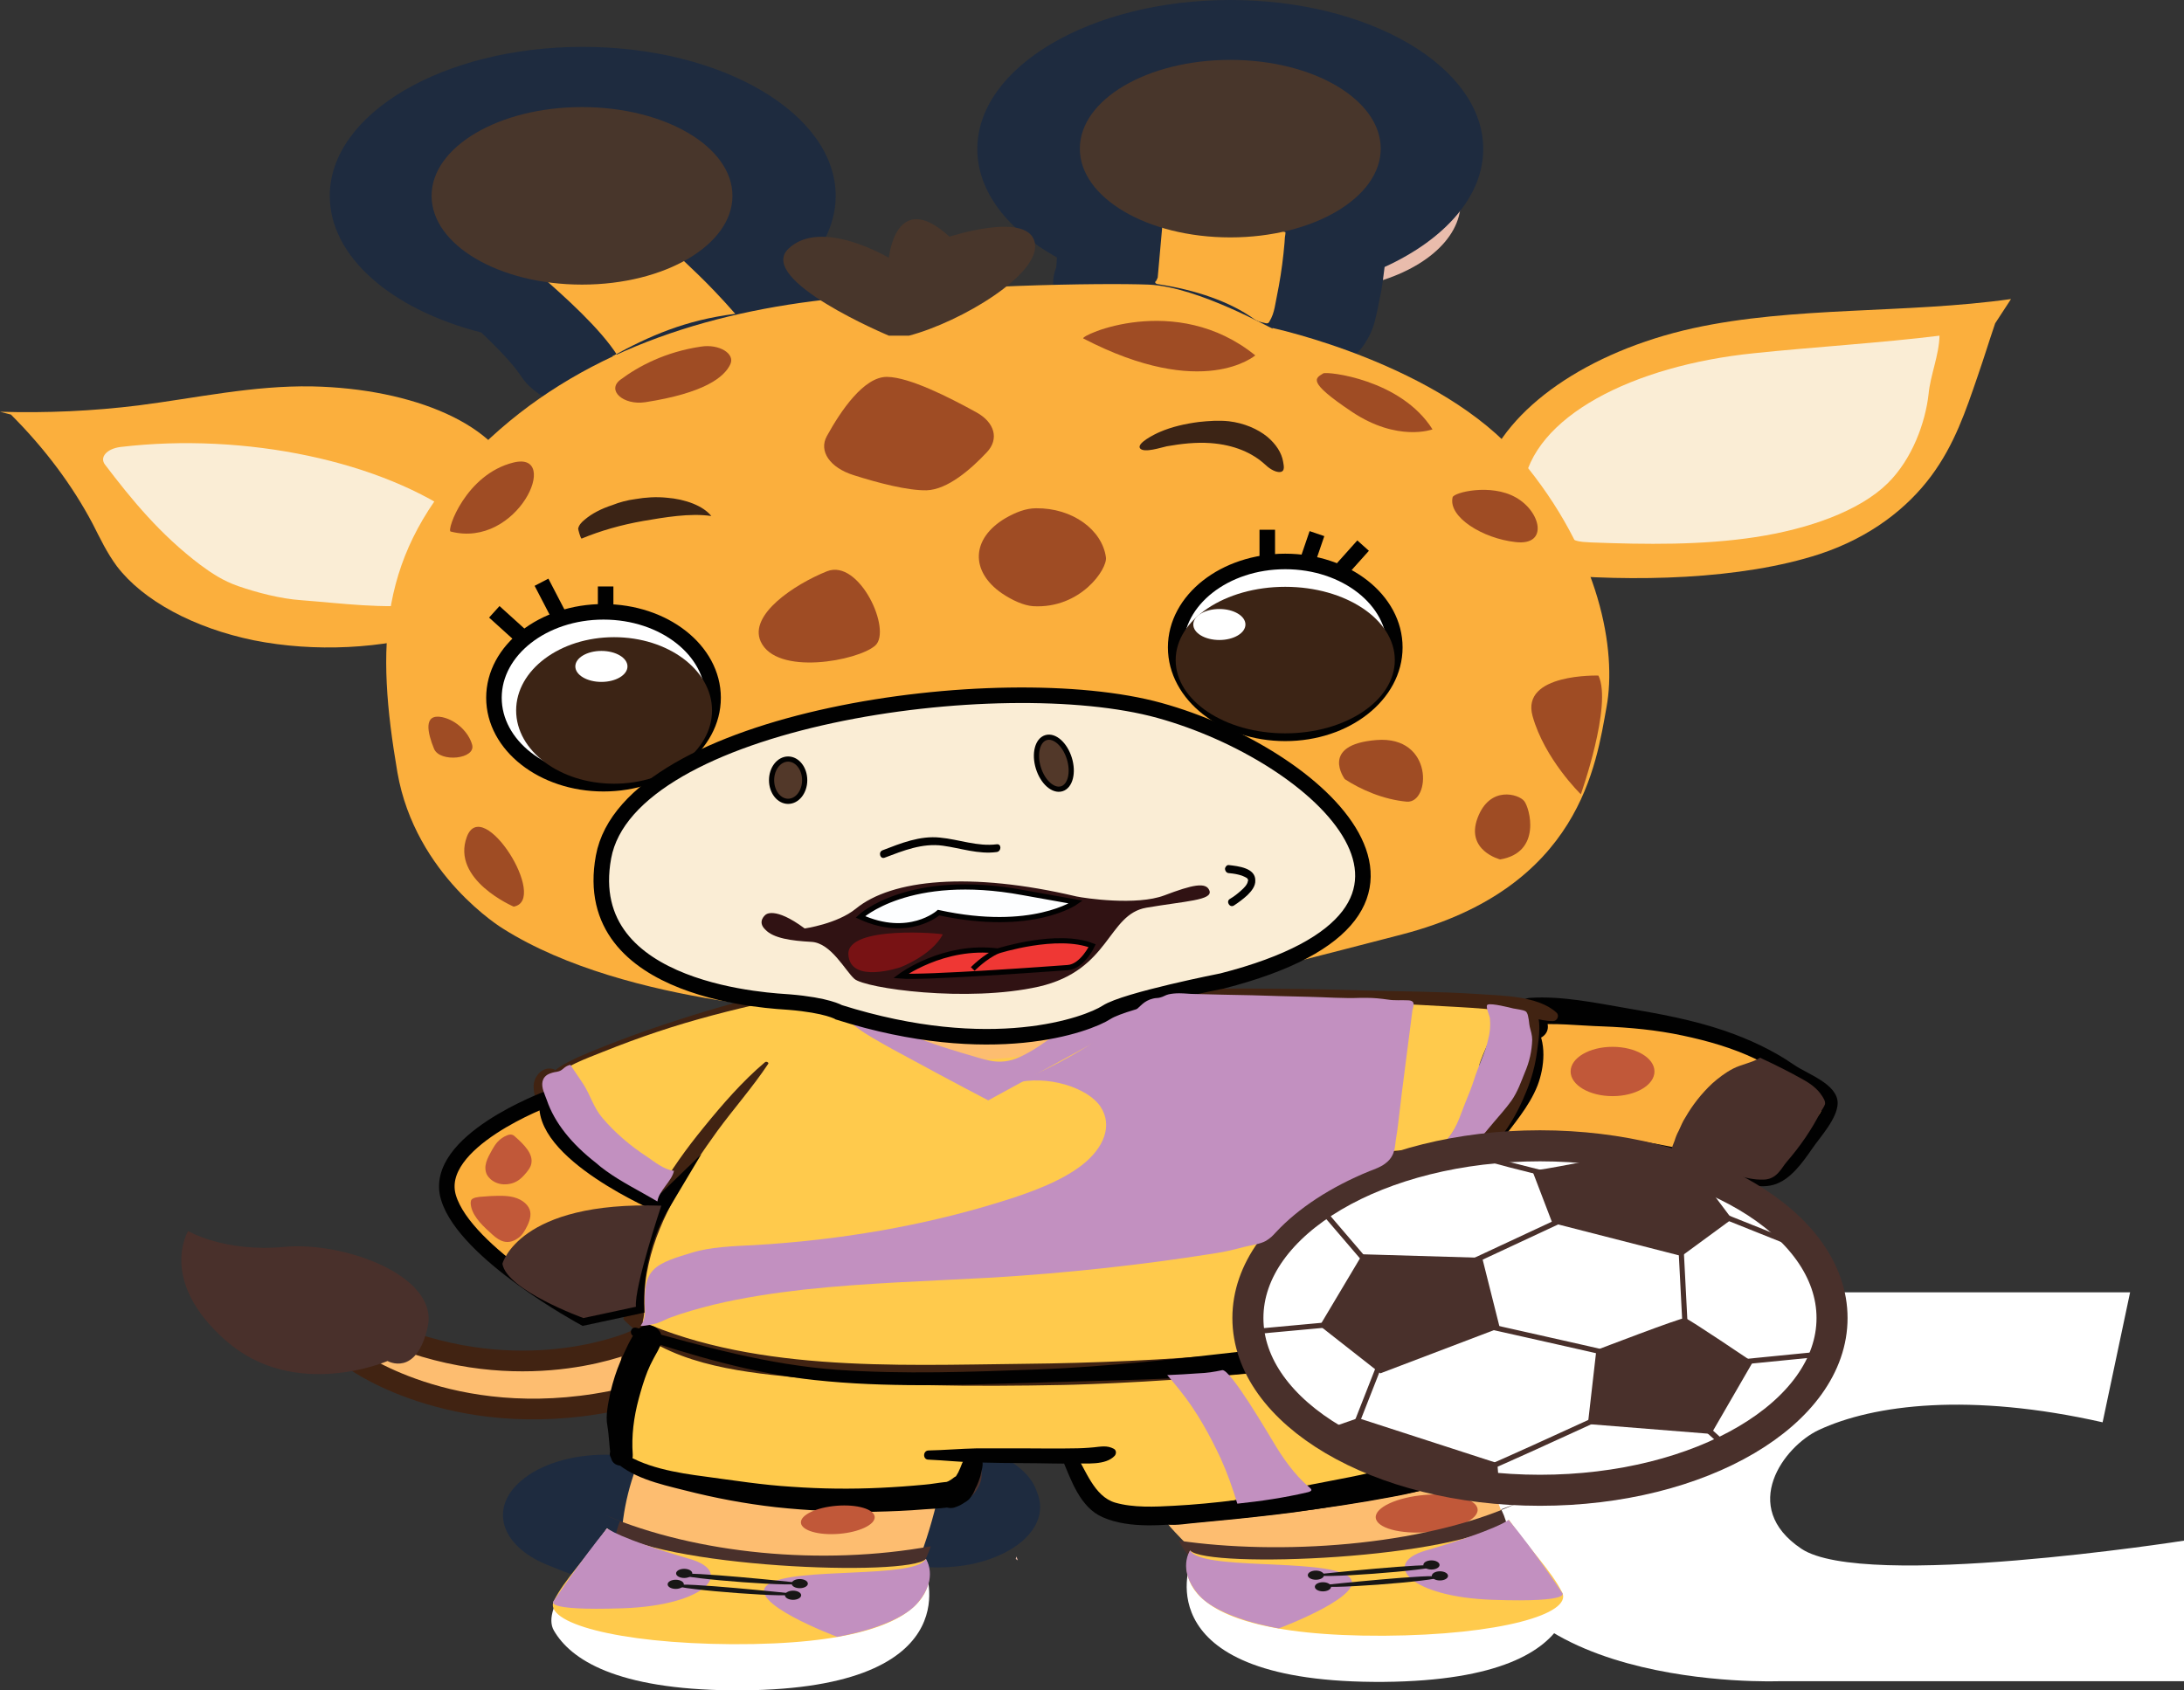 <svg xmlns="http://www.w3.org/2000/svg" xmlns:xlink="http://www.w3.org/1999/xlink" version="1.1" id="Layer_1" x="0px" y="0px" style="enable-background:new 0 0 841.89 595.28;" xml:space="preserve" viewBox="377.89 273.65 61.99 47.99">
<rect x="377.89" y="273.65" width="61.99" height="47.99" fill="#333333" stroke="none"/>
<style type="text/css">
	.st0{fill:#E9BCAC;}
	.st1{fill:#1E2B3F;}
	.st2{fill:#FFFFFF;}
	.st3{fill:#FDBD70;}
	.st4{fill:#FFCA4C;}
	.st5{fill:#FBAF3D;}
	.st6{fill:#010101;}
	.st7{fill:#412312;}
	.st8{fill:#FBAF3D;stroke:#010101;stroke-width:0.441;stroke-miterlimit:10;}
	.st9{fill:#49302B;}
	.st10{fill:#FDBD70;stroke:#412312;stroke-width:0.588;stroke-miterlimit:10;}
	.st11{fill:#C290C0;}
	.st12{fill:#C15839;}
	.st13{fill:#FFFFFF;stroke:#49302B;stroke-width:0.881;stroke-miterlimit:10;}
	.st14{fill:none;stroke:#49302B;stroke-width:0.147;stroke-miterlimit:10;}
	.st15{fill:#FAEDD5;}
	.st16{fill:#48362B;}
	.st17{fill:#FFFFFF;stroke:#010101;stroke-width:0.441;stroke-miterlimit:10;}
	.st18{fill:#3C2415;}
	.st19{fill:#FAEDD5;stroke:#010101;stroke-width:0.441;stroke-miterlimit:10;}
	.st20{fill:#523829;stroke:#010101;stroke-width:0.147;stroke-miterlimit:10;}
	.st21{fill:#301213;}
	.st22{fill:#FDFEFF;stroke:#010101;stroke-width:0.147;stroke-miterlimit:10;}
	.st23{fill:#EF3734;stroke:#010101;stroke-width:0.147;stroke-miterlimit:10;}
	.st24{fill:#781214;}
	.st25{fill:#9F4C24;}
	.st26{fill:none;stroke:#010101;stroke-width:0.441;stroke-miterlimit:10;}
	.st27{fill:#181716;}
</style>
<g>
	<path class="st0" d="M406.74,317.84c-0.01,0.02-0.01,0.05-0.02,0.07c0.02,0.01,0.04,0.03,0.06,0.04L406.74,317.84z"/>
	<path class="st0" d="M397.76,320.07c-0.55,0-1.09-0.09-1.56-0.27c-0.2-0.08-0.38-0.15-0.55-0.22c-1.28-0.54-1.6-1.59-0.71-2.36   c0.56-0.49,1.47-0.75,2.4-0.75c0.54,0,1.09,0.09,1.57,0.27l0.43,0.16c1.02,0.39,1.52,1.11,1.26,1.8c0,0,0,0.01,0,0.01   c-0.21,0.55-0.85,1-1.73,1.21C398.51,320.03,398.14,320.07,397.76,320.07z"/>
	<path class="st0" d="M397.34,318.19c0.14,0.06,0.28,0.12,0.43,0.17c0,0,0,0,0-0.01L397.34,318.19z"/>
	<path class="st0" d="M399.57,282.59c0.85-0.46,1.39-1.12,1.39-1.86c0-1.39-1.91-2.52-4.27-2.52c-2.36,0-4.27,1.13-4.27,2.52   c0,1.19,1.4,2.19,3.28,2.45c0.71,0.62,1.52,1.38,1.96,2.05c1.01-0.55,2.01-0.97,3.38-1.14   C400.41,283.37,399.93,282.92,399.57,282.59z"/>
	<path class="st0" d="M413.15,281.64l-0.12,1.41l-0.04,0.09c-0.06,0.04-0.03,0.09,0.06,0.1c1.05,0.16,2.03,0.49,2.72,0.99   c0.07,0.05,0.16,0.08,0.25,0.1c0.06,0.01,0.11,0.04,0.15,0c0.01-0.01,0.02-0.02,0.02-0.03c0.09-0.13,0.12-0.26,0.15-0.4   c0.02-0.1,0.04-0.2,0.06-0.31c0.04-0.2,0.08-0.41,0.11-0.61c0.03-0.2,0.06-0.41,0.08-0.61c0.01-0.1,0.02-0.2,0.03-0.31   c0-0.05,0.01-0.1,0.01-0.15c0-0.02,0.03-0.14,0.01-0.15c-0.01,0-0.02-0.01-0.04-0.01c1.61-0.36,2.75-1.28,2.75-2.36   c0-1.39-1.91-2.52-4.27-2.52c-2.36,0-4.27,1.13-4.27,2.52C410.81,280.37,411.76,281.22,413.15,281.64z"/>
	<path class="st1" d="M404.5,318.15c-0.88,0-1.73-0.24-2.29-0.66c-0.53-0.37-0.77-0.86-0.64-1.35c0-0.02,0.02-0.07,0.02-0.07   c0.2-0.82,1.37-1.44,2.78-1.46c0.03,0,0.06,0,0.1,0c1.37,0,2.55,0.56,2.84,1.36l0.04,0.11c0.3,0.84-0.49,1.67-1.85,1.97   C405.17,318.12,404.83,318.15,404.5,318.15z"/>
	<path class="st1" d="M404.46,316.32c-0.01,0.02-0.01,0.05-0.02,0.07c0.02,0.01,0.04,0.03,0.06,0.04L404.46,316.32z"/>
	<path class="st1" d="M395.49,318.55c-0.55,0-1.09-0.09-1.56-0.27c-0.2-0.08-0.38-0.15-0.55-0.22c-1.28-0.54-1.6-1.59-0.71-2.36   c0.56-0.49,1.47-0.75,2.4-0.75c0.54,0,1.09,0.09,1.57,0.27l0.43,0.16c1.02,0.39,1.52,1.11,1.26,1.8c0,0,0,0.01,0,0.01   c-0.21,0.55-0.85,1-1.73,1.21C396.24,318.51,395.86,318.55,395.49,318.55z"/>
	<path class="st1" d="M395.06,316.67c0.14,0.06,0.28,0.12,0.43,0.17c0,0,0,0,0-0.01L395.06,316.67z"/>
	<path class="st1" d="M395.38,285.43c-0.22,0-0.44-0.01-0.66-0.05c-0.93-0.13-1.7-0.52-2.04-1.05c-0.26-0.39-0.74-0.87-1.13-1.24   c-2.58-0.66-4.3-2.17-4.3-3.88c0-2.33,3.22-4.23,7.18-4.23c3.96,0,7.18,1.9,7.18,4.23c0,0.69-0.29,1.36-0.81,1.96   c0.17,0.19,0.36,0.39,0.57,0.63c0.41,0.47,0.43,1.03,0.04,1.51c-0.38,0.48-1.12,0.83-2,0.94c-0.65,0.08-1.2,0.28-2.04,0.74   C396.8,285.27,396.1,285.43,395.38,285.43z"/>
	<path class="st1" d="M397.3,281.07c0.85-0.46,1.39-1.12,1.39-1.86c0-1.39-1.91-2.52-4.27-2.52c-2.36,0-4.27,1.13-4.27,2.52   c0,1.19,1.4,2.19,3.28,2.45c0.71,0.62,1.52,1.38,1.96,2.05c1.01-0.55,2.01-0.97,3.38-1.14C398.13,281.85,397.65,281.4,397.3,281.07   z"/>
	<path class="st1" d="M413.84,284.54c-0.4,0-0.78-0.05-1.16-0.14c-0.57-0.13-1.06-0.34-1.43-0.6c-0.26-0.19-0.69-0.34-1.21-0.42   c-1-0.15-1.79-0.59-2.11-1.16c-0.18-0.32-0.19-0.66-0.06-0.98l0.02-0.28c-1.42-0.79-2.26-1.89-2.26-3.08   c0-2.33,3.22-4.23,7.18-4.23c3.96,0,7.18,1.9,7.18,4.23c0,1.33-1.07,2.56-2.8,3.35c-0.02,0.13-0.03,0.26-0.05,0.39   c-0.03,0.22-0.07,0.44-0.12,0.66c-0.02,0.11-0.04,0.22-0.07,0.33c-0.05,0.24-0.13,0.5-0.32,0.79c-0.09,0.15-0.22,0.28-0.37,0.41   C415.7,284.26,414.79,284.54,413.84,284.54C413.84,284.54,413.84,284.54,413.84,284.54z"/>
	<path class="st1" d="M410.87,280.12l-0.12,1.41l-0.04,0.09c-0.06,0.04-0.03,0.09,0.06,0.1c1.05,0.16,2.03,0.49,2.72,0.99   c0.07,0.05,0.16,0.08,0.25,0.1c0.06,0.01,0.11,0.04,0.15,0c0.01-0.01,0.02-0.02,0.02-0.03c0.09-0.13,0.12-0.26,0.15-0.4   c0.02-0.1,0.04-0.2,0.06-0.31c0.04-0.2,0.08-0.41,0.11-0.61c0.03-0.2,0.06-0.41,0.08-0.61c0.01-0.1,0.02-0.2,0.03-0.31   c0-0.05,0.01-0.1,0.01-0.15c0-0.02,0.03-0.14,0.01-0.15c-0.01,0-0.02-0.01-0.04-0.01c1.61-0.36,2.75-1.28,2.75-2.36   c0-1.39-1.91-2.52-4.27-2.52c-2.36,0-4.27,1.13-4.27,2.52C408.54,278.85,409.49,279.7,410.87,280.12z"/>
	<path class="st2" d="M438.35,310.34h-11.59c0,0-7.01,0.43-7.01,5.91s8.66,5.13,8.66,5.13h11.47v-3.99c0,0-9.08,1.42-10.86,0.23   s-0.49-2.91,0.49-3.37c1.56-0.73,4.3-1.07,8.06-0.22L438.35,310.34z"/>
	<path class="st3" d="M405.02,304.11c-0.74-0.06-1.49-0.16-2.12-0.4c-0.63-0.24-1.12-0.64-1.13-1.08c0.53-0.04,1.08-0.01,1.59,0.09   c0.38,0.07,0.73,0.18,1.12,0.24c0.33,0.05,0.67,0.05,1,0.05c0.89-0.01,1.78-0.11,2.62-0.29c0.45-0.1,0.89-0.22,1.36-0.25   c0.08-0.01,0.16-0.01,0.22,0.02c0.06,0.02,0.09,0.06,0.12,0.1c0.37,0.52,0.1,1.42-0.94,1.59   C407.73,304.36,406.15,304.21,405.02,304.11z"/>
	<path class="st4" d="M416.92,306.41c0.11,0.02,0.19,0.07,0.29,0.09c0.05,0.01,0.1,0.02,0.16,0.02c0.13,0.01,0.25,0.02,0.38,0.01   c0.31-0.02,0.74-0.13,0.94-0.26c0.17-0.11,0.27-0.24,0.37-0.38c0.45-0.62,0.61-1.24,0.79-1.91c0.14-0.55,0.54-1.07,0.49-1.64   c-0.01-0.06-0.02-0.13-0.09-0.17c-0.09-0.06-0.24-0.07-0.38-0.08c-2.82-0.12-5.65-0.19-8.47-0.21c-0.22,0-0.46,0-0.64,0.08   c-0.43,0.21-0.54,0.58-0.89,0.83c-0.24,0.17-0.54,0.23-0.85,0.33c-1.1,0.35-2.17,0.6-3.44,0.62c-1.71,0.02-3.03-0.72-4.07-1.46   c-2.45-0.63-5.28,0.63-7.19,1.45c-0.31,0.13-0.64,0.29-0.73,0.52c-0.16,0.41,0.5,0.74,0.81,1.06c0.53,0.52,1.26,0.85,1.91,1.26   c0.16,0.1,0.31,0.2,0.45,0.31c0.04,0.03,0.08,0.06,0.13,0.06c0.1,0.01,0.17-0.06,0.21-0.12c0.28-0.44,0.56-0.92,1.03-1.3   c0.05,0.26-0.39,0.64-0.55,0.89c-0.24,0.37-0.47,0.74-0.67,1.12c-0.23,0.44-0.41,0.9-0.51,1.36c-0.18,0.78-0.44,1.5-0.34,2.29   c0.01,0.06,0.02,0.12,0.06,0.18c0.04,0.05,0.11,0.1,0.18,0.14c0.27,0.15,0.57,0.19,0.89,0.28c0.2,0.06,0.14,0.08,0.28,0.16   c0.13,0.07,0.35,0.11,0.51,0.15c0.6,0.16,1.24,0.26,1.89,0.31c0.29,0.02,0.52,0,0.8-0.01c0.31-0.01,0.59,0.09,0.9,0.11   c1.44,0.11,2.9,0.04,4.35,0.09c1.54,0.06,3.08,0.05,4.6-0.08c1.82-0.15,3.61-0.42,5.32-0.81c0.4-0.09,0.82-0.2,1.04-0.41   c0.15-0.14,0.19-0.32,0.23-0.49c0.22-1.11,0.23-2.24,0.03-3.36c-0.05-0.29-0.12-0.59,0.02-0.87c0.21-0.41,0.82-0.69,1.31-1.01   c0.65-0.42,1.22-0.97,1.38-1.53c0.01-0.05,0.03-0.1,0.05-0.15"/>
	<g>
		<path class="st3" d="M410.98,316.81c3.18-0.08,6.31-0.68,8.96-1.72l-0.07,0.03c0.49,0.93,0.84,1.89,1.04,2.87    c0.06,0.28,0.09,0.59-0.14,0.84c-0.2,0.22-0.58,0.36-0.95,0.47c-1.51,0.46-3.26,0.63-4.93,0.47c-0.61-0.06-1.23-0.16-1.73-0.38    c-0.71-0.32-0.93-0.99-1.26-1.48c-0.3-0.46-0.74-0.77-1.04-1.23"/>
	</g>
	<path class="st4" d="M395.27,314.25c-0.07,0.24-0.12,0.5,0.06,0.71c0.49,0.59,1.98,0.74,2.94,0.89c1.38,0.22,2.81,0.32,4.24,0.31   c0.4,0,0.77-0.06,1.16-0.08c0.42-0.02,0.83-0.02,1.19-0.18c0.47-0.2,0.2-0.43,0.41-0.66c0.4-0.45,1.7-0.38,2.41-0.32   c0.69,0.06,0.83,0.3,0.94,0.66c0.12,0.42,0.44,0.83,1.18,0.96c0.38,0.07,0.79,0.07,1.18,0.04c1.06-0.06,2.08-0.13,3.11-0.3   c0.35-0.06,0.69-0.12,1.04-0.18c0.91-0.16,1.82-0.31,2.65-0.58c0.17-0.06,0.2-0.15,0.33-0.21c0.14-0.07,0.41-0.09,0.57-0.12   c0.1-0.02,0.75-0.12,0.77-0.2c0.13-0.68,0.07-1.35,0.11-2.03c0.03-0.39,0.16-1.24-0.56-1.47c-0.21-0.07-2.26,0.58-2.8,0.67   c-2.56,0.43-5.25,0.52-7.9,0.6c-3.24,0.1-6.63,0.17-9.59-0.61c-0.78-0.21-2.16-0.78-2.61-0.19   C395.61,312.6,395.47,313.55,395.27,314.25z"/>
	<g>
		<path class="st5" d="M421.38,302.76c0.04,0.17,0.1,0.33,0.11,0.49c0.01,0.34,0.01,0.67-0.11,1c-0.2,0.57-0.73,1.2-1.12,1.74    c0,0,0.29-0.02,0.29-0.02c1.78-0.12,3.76,0.16,5.38,0.57c0.63,0.16,1.77,0.72,2.26,0.53c0.61-0.23,1.14-1.27,1.43-1.65    c0.19-0.26,0.35-0.59,0.02-0.79c-0.33-0.2-0.66-0.38-0.95-0.6c-0.27-0.19-0.57-0.37-0.89-0.53c-0.65-0.31-1.4-0.55-2.19-0.73    c-0.7-0.15-1.43-0.25-2.17-0.32c-0.37-0.04-0.75-0.06-1.13-0.08c-0.33-0.02-0.68-0.08-1-0.03c0.06,0.05,0.04,0.2,0.05,0.27    C421.36,302.67,421.37,302.72,421.38,302.76z"/>
		<g>
			<path class="st6" d="M421.32,302.76c-0.03,0.28,0.02,0.55,0.01,0.83c-0.02,0.37-0.13,0.69-0.31,1.02     c-0.26,0.46-0.6,0.88-0.91,1.3c-0.08,0.11,0.03,0.28,0.16,0.28c1.53-0.1,3.04,0.01,4.55,0.31c0.67,0.13,1.31,0.31,1.95,0.54     c0.43,0.15,0.98,0.38,1.45,0.25c0.48-0.13,0.83-0.63,1.1-1.02c0.24-0.35,0.72-0.86,0.73-1.3c0-0.55-0.87-0.83-1.24-1.09     c-0.61-0.42-1.28-0.73-1.98-0.97c-0.91-0.31-1.85-0.48-2.79-0.64c-0.87-0.15-1.83-0.35-2.72-0.29c-0.31,0.02-0.46,0.31-0.33,0.58     c-0.03-0.06-0.01,0.26-0.01,0.21c0.04,0.63,1.01,0.45,0.82-0.11c-0.06-0.17-0.06-0.33-0.14-0.49c-0.11,0.19-0.22,0.39-0.33,0.58     c0.67-0.07,1.38,0.02,2.05,0.04c0.77,0.03,1.52,0.1,2.27,0.26c0.71,0.15,1.41,0.35,2.06,0.66c0.58,0.28,1.09,0.67,1.64,0.99     c0.2,0.12,0.31,0.23,0.23,0.49c-0.03,0.09-0.12,0.17-0.17,0.25c-0.13,0.19-0.25,0.39-0.38,0.59c-0.32,0.47-0.68,0.99-1.31,0.88     c-0.5-0.09-0.98-0.31-1.46-0.46c-0.58-0.19-1.2-0.3-1.8-0.4c-1.38-0.24-2.77-0.32-4.17-0.22c0.05,0.09,0.11,0.18,0.16,0.28     c0.38-0.52,0.84-1.03,1.08-1.64c0.2-0.52,0.27-1.25-0.07-1.72C421.39,302.68,421.33,302.7,421.32,302.76z"/>
		</g>
	</g>
	<g>
		<g>
			<path class="st7" d="M396.63,307.44c-0.97-0.29-1.92-0.78-2.58-1.57c-0.25-0.31-0.5-0.65-0.64-1.03     c-0.05-0.12-0.11-0.28-0.08-0.42c0.03-0.15,0.18-0.14,0.29-0.2c0.09-0.05,0.07-0.2-0.03-0.22c-0.27-0.08-0.52,0.17-0.55,0.43     c-0.03,0.31,0.13,0.63,0.28,0.89c0.4,0.71,0.96,1.29,1.66,1.7c0.49,0.29,1.04,0.49,1.59,0.63     C396.7,307.68,396.76,307.48,396.63,307.44L396.63,307.44z"/>
		</g>
	</g>
	<g>
		<g>
			<path class="st7" d="M393.53,304.28c0.41-0.37,0.98-0.57,1.48-0.77c0.5-0.2,1.01-0.39,1.52-0.56c1.04-0.35,2.1-0.62,3.18-0.86     c0.13-0.03,0.07-0.23-0.05-0.2c-1.14,0.27-2.27,0.62-3.37,1c-0.52,0.18-1.04,0.38-1.56,0.59c-0.45,0.19-0.91,0.37-1.27,0.71     C393.41,304.25,393.48,304.33,393.53,304.28L393.53,304.28z"/>
		</g>
	</g>
	<g>
		<g>
			<path class="st7" d="M399.34,302.1c0.07,0.06,0.14,0.04,0.23,0.05c0.12,0,0.25,0,0.37,0c0.25,0,0.49,0,0.74,0.01     c0.25,0,0.49,0,0.74,0.01c0.12,0,0.25,0,0.37,0.01c0.1,0,0.21,0.02,0.3-0.03c0.04-0.03,0.04-0.08,0-0.11     c-0.09-0.06-0.19-0.04-0.3-0.03c-0.12,0-0.25,0-0.37,0.01c-0.25,0-0.49,0.01-0.74,0.01s-0.49,0-0.74,0.01c-0.12,0-0.25,0-0.37,0     c-0.09,0-0.16-0.02-0.23,0.05C399.33,302.07,399.33,302.09,399.34,302.1L399.34,302.1z"/>
		</g>
	</g>
	<g>
		<g>
			<path class="st7" d="M402.13,302.09c0.88,1.01,2.6,1.21,3.85,1.17c1.51-0.05,3.03-0.52,4.24-1.44c0.12-0.09,0-0.29-0.12-0.2     c-2.15,1.63-5.68,2.06-7.94,0.41C402.14,302.02,402.11,302.07,402.13,302.09L402.13,302.09z"/>
		</g>
	</g>
	<g>
		<g>
			<path class="st7" d="M410.13,301.87c2.05,0.06,4.11,0.14,6.16,0.22c1,0.04,1.99,0.09,2.99,0.15c0.51,0.03,1.01,0.06,1.51,0.15     c0.39,0.07,0.78,0.25,1.18,0.25c0.12,0,0.19-0.16,0.1-0.24c-0.53-0.49-1.58-0.48-2.26-0.53c-1.05-0.07-2.11-0.07-3.17-0.1     c-2.17-0.07-4.34-0.06-6.51-0.04C410.04,301.74,410.04,301.87,410.13,301.87L410.13,301.87z"/>
		</g>
	</g>
	<g>
		<g>
			<path class="st7" d="M414.78,306.19c0.47,0.61,1.58,0.61,2.26,0.62c0.49,0.01,0.98-0.01,1.47-0.03c0.45-0.01,0.91-0.03,1.31-0.26     c0.66-0.37,1.13-1.22,1.4-1.9c0.15-0.37,0.25-0.74,0.3-1.14c0.04-0.3,0.16-0.97-0.1-1.19c-0.02-0.02-0.05-0.02-0.08,0     c-0.11,0.12-0.1,0.21-0.1,0.37c-0.01,0.21-0.02,0.41-0.06,0.62c-0.07,0.35-0.18,0.7-0.33,1.03c-0.16,0.33-0.36,0.65-0.56,0.95     c-0.19,0.29-0.39,0.6-0.69,0.78c-0.36,0.22-0.8,0.2-1.2,0.22c-0.42,0.02-0.83,0.06-1.24,0.09c-0.39,0.03-0.79,0.03-1.18,0.01     c-0.4-0.02-0.76-0.16-1.15-0.23C414.79,306.14,414.76,306.17,414.78,306.19L414.78,306.19z"/>
		</g>
	</g>
	<g>
		<g>
			<path class="st7" d="M417.13,306.61c0.08,0.19,0.15,0.38,0.17,0.58c0.02,0.2,0.1,0.41,0.15,0.6c0.06,0.2,0.13,0.39,0.21,0.58     c0.09,0.19,0.18,0.44,0.35,0.57c0.08,0.06,0.19,0.03,0.27,0c0.01,0,0.01-0.01,0.02-0.01c0.15-0.06,0.16-0.29,0.05-0.39     c-0.02-0.02-0.05-0.04-0.07-0.06c-0.03-0.02-0.03-0.02,0,0c-0.03-0.04-0.06-0.09-0.09-0.13c-0.05-0.09-0.1-0.18-0.15-0.27     c-0.08-0.17-0.15-0.34-0.22-0.51c-0.07-0.18-0.14-0.36-0.24-0.53c-0.11-0.17-0.19-0.35-0.3-0.52     C417.22,306.43,417.09,306.51,417.13,306.61L417.13,306.61z"/>
		</g>
	</g>
	<g>
		<g>
			<path class="st7" d="M399.6,303.81c-0.63,0.53-1.21,1.2-1.73,1.84c-0.49,0.6-0.95,1.23-1.33,1.92c-0.33,0.61-0.6,1.28-0.74,1.96     c-0.12,0.57-0.28,1.37,0.13,1.84c0.03,0.04,0.11,0.03,0.14-0.02c0.12-0.28,0.11-0.49,0.11-0.79c0-0.34,0.04-0.68,0.12-1.02     c0.15-0.69,0.44-1.34,0.78-1.96c0.34-0.63,0.75-1.24,1.17-1.82c0.47-0.64,1-1.24,1.44-1.9     C399.73,303.82,399.64,303.77,399.6,303.81L399.6,303.81z"/>
		</g>
	</g>
	<g>
		<g>
			<path class="st7" d="M395.61,311.13c1.2,1.22,3.18,1.46,4.8,1.62c2.54,0.26,5.11,0.27,7.66,0.22c1.08-0.02,11.78-0.37,11.02-2.26     c-0.04-0.1-0.2-0.15-0.26-0.03c-0.33,0.64-2.03,0.84-2.71,0.98c-1.03,0.21-2.08,0.33-3.13,0.42c-2.01,0.18-4.03,0.27-6.05,0.29     c-3.65,0.04-7.86,0.25-11.22-1.38C395.63,310.96,395.54,311.06,395.61,311.13L395.61,311.13z"/>
		</g>
	</g>
	<g>
		<g>
			<path class="st7" d="M417.73,308.6c0.03,0.25,0.2,0.49,0.35,0.69c0.18,0.24,0.37,0.46,0.52,0.72c0.07,0.12,0.16,0.23,0.24,0.34     c0.03,0.04,0.07,0.09,0.09,0.14c0.01,0.01,0.01,0.05,0.01,0.02c0-0.04-0.01,0.01,0,0c0.02-0.02-0.03,0.03-0.01,0.01     c-0.02,0.02-0.04,0.04-0.06,0.06c-0.04,0.04-0.09,0.07-0.13,0.11c-0.08,0.09-0.18,0.22-0.21,0.34c-0.01,0.08,0.02,0.14,0.09,0.17     c0.14,0.05,0.33,0.01,0.46-0.06c0.14-0.07,0.26-0.19,0.34-0.33c0.08-0.14,0.11-0.3,0.07-0.46c-0.05-0.17-0.18-0.31-0.29-0.45     c-0.11-0.13-0.23-0.25-0.34-0.37c-0.12-0.13-0.22-0.26-0.33-0.39c-0.19-0.23-0.45-0.51-0.75-0.58     C417.76,308.56,417.73,308.57,417.73,308.6L417.73,308.6z"/>
		</g>
	</g>
	<path class="st8" d="M393.44,304.84c0,0-3.3,1.22-2.82,2.81s3.84,3.41,3.84,3.41l1.49-0.32c0,0-0.1-1.5,0.72-2.87   C396.66,307.88,393.1,306.35,393.44,304.84z"/>
	<path class="st9" d="M392.15,309.53c0,0,0.46-1.79,4.51-1.65c0,0-0.77,2.3-0.72,2.87l-1.49,0.32   C394.45,311.07,392.28,310.29,392.15,309.53z"/>
	<path class="st9" d="M425.47,306.36c-0.06-0.02-0.1-0.04-0.11-0.06c-0.04-0.05,0.04-0.2,0.06-0.26c0.03-0.1,0.07-0.2,0.12-0.29   c0.06-0.13,0.11-0.26,0.19-0.38c0.19-0.33,0.44-0.66,0.76-0.96c0.17-0.15,0.36-0.3,0.59-0.42c0.23-0.12,0.54-0.17,0.75-0.3   c0.01,0,0.01-0.01,0.02-0.01c0.01,0,0.01,0,0.02,0.01c0.41,0.19,0.83,0.4,1.2,0.61c0.22,0.12,0.41,0.27,0.52,0.44   c0.05,0.07,0.12,0.18,0.1,0.26c-0.02,0.07-0.09,0.16-0.13,0.23c-0.25,0.49-0.57,0.96-0.96,1.41c-0.14,0.16-0.27,0.49-0.65,0.5   c-0.56,0.02-1.12-0.27-1.54-0.44c-0.18-0.07-0.36-0.15-0.55-0.21C425.79,306.44,425.6,306.4,425.47,306.36z"/>
	<g>
		<g>
			<path class="st9" d="M404.92,315.92c-0.02,0.05,0.02,0.1,0.06,0.11c0.05,0.02,0.12,0.03,0.18,0.01c0.14-0.04,0.21-0.17,0.27-0.3     c0.06-0.14,0.1-0.28,0.11-0.43c0-0.07,0-0.14-0.01-0.21c-0.01-0.07-0.04-0.21-0.13-0.22c0.01,0.01,0.03,0.02,0.04,0.02     c-0.02-0.01-0.03-0.03-0.05-0.04c-0.03-0.02-0.08,0-0.09,0.04c0,0.01-0.01,0.03-0.01,0.04c0.01-0.01,0.02-0.03,0.02-0.04     c-0.05,0.05-0.03,0.12-0.02,0.18c0.01,0.06,0.02,0.12,0.02,0.18c0,0.12-0.01,0.23-0.05,0.34c-0.02,0.06-0.04,0.11-0.07,0.16     c-0.02,0.03-0.04,0.07-0.08,0.08c-0.04,0.02-0.08,0.01-0.13,0.02C404.97,315.89,404.93,315.89,404.92,315.92L404.92,315.92z"/>
		</g>
	</g>
	<g>
		<g>
			<path class="st9" d="M405.3,315.05c-0.01,0.04-0.01,0.08-0.01,0.12c0,0.03,0,0.07,0,0.1c0,0.02,0,0.03,0,0.05     c0,0.01,0,0.02,0,0.03c0,0.04,0-0.02,0-0.02c-0.01,0.02-0.01,0.03-0.01,0.05c0,0.01,0,0.01,0,0.02c-0.01,0.04,0,0,0.01-0.02     c-0.02,0.02-0.03,0.06-0.04,0.09c-0.02,0.03-0.04,0.06-0.05,0.1c-0.02,0.03-0.04,0.06-0.06,0.09c-0.03,0.04,0.04-0.05,0,0     c-0.03,0.03-0.05,0.07-0.08,0.1c-0.04,0.06-0.07,0.13-0.07,0.2c0,0.1,0.05,0.19,0.14,0.23c0.15,0.06,0.31-0.01,0.41-0.14     c0.13-0.17,0.22-0.34,0.21-0.55c0-0.09-0.01-0.18-0.04-0.27c-0.02-0.05-0.04-0.1-0.07-0.14c-0.02-0.02-0.03-0.05-0.06-0.06     c-0.06-0.05-0.04-0.03-0.02-0.02c-0.02-0.01-0.03-0.03-0.05-0.04C405.44,314.92,405.32,314.95,405.3,315.05L405.3,315.05z"/>
		</g>
	</g>
	<g>
		<path class="st3" d="M396.02,315.51c2.47,0.67,5.23,0.96,7.94,0.83c0.2-0.01,0.45-0.01,0.55,0.1l-0.04-0.11    c-0.16,0.66-0.37,1.31-0.63,1.95c-0.13,0.32-0.29,0.66-0.7,0.89c-0.47,0.25-1.15,0.3-1.78,0.33c-1.77,0.09-3.7,0.12-5.15-0.49    c-0.19-0.08-0.37-0.17-0.49-0.29c-0.14-0.15-0.16-0.32-0.18-0.49c-0.08-0.97,0.05-1.95,0.4-2.9"/>
	</g>
	<g>
		<path class="st9" d="M395.49,316.83c-0.19,0.46-0.21,0.93-0.06,1.4c0.04,0.11,0.08,0.22,0.17,0.32c0.21,0.22,0.63,0.35,1.04,0.45    c1.77,0.43,3.76,0.54,5.64,0.32c0.39-0.05,0.8-0.11,1.09-0.28c0.24-0.13,0.36-0.32,0.47-0.5c0.19-0.32,0.35-0.65,0.47-0.99    c-3.09,0.56-6.64,0.22-9.26-0.89"/>
	</g>
	<path class="st10" d="M395.89,311.72c0,0-2.92,1.32-6.62-0.06l-1.28,0.63c0,0,2.98,2.15,7.68,1.05L395.89,311.72z"/>
	<path class="st9" d="M388.89,312.29c0,0-2.62,1.14-4.58-0.57c-1.95-1.71-1.08-3.12-1.08-3.12s1.02,0.61,2.73,0.45   c1.71-0.16,4.39,0.83,4.07,2.27S388.89,312.29,388.89,312.29z"/>
	<g>
		<g>
			<path class="st6" d="M395.85,314.95c-0.04-0.54,0.03-1.07,0.17-1.59c0.07-0.26,0.15-0.53,0.25-0.78c0.05-0.12,0.1-0.23,0.16-0.34     c0.08-0.16,0.19-0.31,0.23-0.48c0.1-0.39-0.36-0.64-0.65-0.38c-0.13,0.12-0.21,0.29-0.29,0.44c-0.08,0.16-0.15,0.32-0.22,0.48     c-0.12,0.28-0.21,0.57-0.28,0.86c-0.06,0.3-0.15,0.67-0.09,0.97c0.05,0.29,0.05,0.59,0.1,0.89     C395.28,315.39,395.88,315.31,395.85,314.95L395.85,314.95z"/>
		</g>
	</g>
	<g>
		<g>
			<path class="st6" d="M395.25,315.05c0.53,0.55,1.35,0.73,2.07,0.91c0.86,0.22,1.71,0.38,2.59,0.48c0.93,0.1,1.86,0.14,2.79,0.13     c0.48-0.01,0.96-0.03,1.44-0.07c0.39-0.03,0.86-0.02,1.2-0.24c0.2-0.13,0.17-0.44-0.07-0.5c-0.36-0.11-0.76,0.01-1.13,0.04     c-0.42,0.04-0.84,0.07-1.26,0.09c-0.84,0.04-1.68,0.03-2.52-0.03c-0.83-0.05-1.64-0.18-2.46-0.29c-0.77-0.1-1.79-0.26-2.42-0.75     C395.31,314.7,395.1,314.9,395.25,315.05L395.25,315.05z"/>
		</g>
	</g>
	<g>
		<g>
			<path class="st6" d="M405.43,314.95c-0.05,0.02-0.1,0.04-0.14,0.08c-0.04,0.05-0.06,0.1-0.09,0.16c-0.02,0.05-0.04,0.1-0.06,0.15     c-0.02,0.06,0.02-0.05,0.01-0.02c-0.01,0.01-0.01,0.03-0.02,0.04c-0.01,0.03-0.03,0.06-0.04,0.09c-0.03,0.06-0.07,0.11-0.1,0.17     c-0.02,0.02,0,0.01,0.04-0.04c0.05-0.04,0.06-0.06,0.04-0.04c-0.01,0-0.01,0.01-0.02,0.01c-0.01,0.01-0.03,0.01-0.04,0.02     c-0.06,0.03-0.1,0.08-0.15,0.11c0.03-0.02,0.05-0.04,0.08-0.06c-0.06,0.04-0.12,0.08-0.18,0.11c0.03-0.01,0.06-0.03,0.09-0.04     c-0.09,0.04-0.18,0.06-0.25,0.13c-0.1,0.1-0.15,0.27-0.09,0.41c0.05,0.13,0.18,0.21,0.31,0.23c0.12,0.02,0.22-0.03,0.33-0.08     c0.09-0.05,0.17-0.11,0.25-0.18c0.09-0.09,0.15-0.2,0.18-0.32c-0.01,0.03-0.02,0.05-0.03,0.08c0.02-0.05,0.05-0.09,0.07-0.14     c0.03-0.07,0.06-0.14,0.08-0.21c0.02-0.05,0.03-0.11,0.04-0.16c0.03-0.13,0.08-0.28-0.01-0.4     C405.65,314.98,405.54,314.92,405.43,314.95L405.43,314.95z"/>
		</g>
	</g>
	<g>
		<g>
			<path class="st6" d="M404.24,315.09c0.46,0.02,0.91,0.07,1.37,0.08c0.47,0.01,0.95,0.02,1.42,0.02c0.45,0,0.9,0.02,1.35,0.01     c0.34-0.01,0.89,0.06,1.15-0.22c0.05-0.06,0.05-0.16-0.03-0.2c-0.19-0.1-0.36-0.06-0.56-0.04c-0.2,0.02-0.41,0.03-0.61,0.03     c-0.45,0.01-0.9,0-1.35,0c-0.46,0-0.91,0-1.37,0c-0.46,0.01-0.91,0.05-1.37,0.06C404.08,314.84,404.08,315.09,404.24,315.09     L404.24,315.09z"/>
		</g>
	</g>
	<g>
		<g>
			<path class="st6" d="M408.03,315.05c0.26,0.61,0.51,1.4,1.17,1.68c0.76,0.33,1.74,0.22,2.54,0.15c1.88-0.17,3.8-0.38,5.65-0.73     c0.45-0.08,0.89-0.19,1.33-0.31c0.32-0.09,0.76-0.17,1.03-0.39c0.22-0.18,0.31-0.7-0.1-0.67c-0.21,0.02-0.5,0.25-0.71,0.31     c-0.46,0.15-0.94,0.26-1.41,0.37c-0.95,0.23-1.88,0.42-2.85,0.55c-1.15,0.16-2.31,0.33-3.47,0.39c-0.54,0.03-1.15,0.06-1.67-0.09     c-0.6-0.18-0.83-0.93-1.14-1.41C408.27,314.72,407.93,314.83,408.03,315.05L408.03,315.05z"/>
		</g>
	</g>
	<g>
		<g>
			<path class="st6" d="M419.48,315.34c0.45,0,0.44-0.49,0.47-0.82c0.04-0.44,0.09-0.88,0.11-1.33c0.02-0.41-0.01-0.8-0.19-1.17     c-0.18-0.38-0.46-0.7-0.72-1.01c-0.12-0.14-0.37-0.13-0.5,0c-0.14,0.14-0.12,0.35,0,0.5c0.21,0.25,0.42,0.5,0.57,0.78     c0.14,0.27,0.16,0.54,0.14,0.84c-0.02,0.34-0.03,0.68-0.04,1.02c0,0.18-0.01,0.36-0.01,0.53c0,0.11,0.04,0.26-0.02,0.35     C419.22,315.17,419.33,315.34,419.48,315.34L419.48,315.34z"/>
		</g>
	</g>
	<g>
		<g>
			<path class="st6" d="M410.78,316.84c0.29,0.16,0.6,0.09,0.91,0.06c0.41-0.04,0.83-0.08,1.24-0.12c0.76-0.08,1.52-0.16,2.28-0.28     c1.57-0.25,3.18-0.5,4.7-0.95c0.51-0.15,0.3-0.89-0.22-0.79c-0.79,0.16-1.59,0.35-2.36,0.56c-0.73,0.21-1.48,0.33-2.23,0.48     c-0.75,0.15-1.49,0.32-2.25,0.46c-0.41,0.08-0.81,0.16-1.22,0.22c-0.31,0.05-0.63,0.05-0.87,0.28     C410.74,316.79,410.75,316.83,410.78,316.84L410.78,316.84z"/>
		</g>
	</g>
	<g>
		<g>
			<path class="st6" d="M395.89,311.59c1.67,0.55,3.36,1.05,5.12,1.24c2.02,0.22,4.07,0.14,6.1,0.08c2.06-0.07,4.12-0.08,6.18-0.27     c1.92-0.18,3.86-0.21,5.75-0.66c0.42-0.1,0.34-0.8-0.1-0.76c-1.89,0.14-3.76,0.56-5.64,0.78c-1.99,0.23-3.96,0.45-5.96,0.53     c-1.89,0.07-3.8,0.14-5.68,0.01c-1.95-0.14-3.81-0.66-5.69-1.19C395.79,311.29,395.73,311.54,395.89,311.59L395.89,311.59z"/>
		</g>
	</g>
	<path class="st11" d="M410.74,301.89c0.03,0,0.05-0.03,0.03-0.04c-0.01-0.01-0.03-0.01-0.05-0.01c-0.07,0-0.14,0-0.21,0   c-0.46-0.01-0.69,0.09-0.97,0.3c-0.37,0.28-0.89,0.41-1.31,0.65c-0.41,0.23-0.74,0.52-1.16,0.75c-0.22,0.12-0.46,0.24-0.76,0.25   c-0.23,0.01-0.44-0.05-0.65-0.11c-0.66-0.19-1.33-0.39-1.94-0.65c-0.45-0.19-1.16-0.51-1.44-0.8c-0.03-0.03-0.05-0.06-0.09-0.08   c-0.13-0.08-0.41-0.03-0.55,0.01c0.29,0.58,0.81,0.84,1.57,1.27c0.9,0.49,1.81,0.98,2.73,1.46c1.02-0.56,2.04-1.11,3.06-1.67   c0.31-0.17,0.68-0.32,0.93-0.51c0.33-0.26,0.46-0.58,0.84-0.82c-0.07,0.05-0.49-0.06-0.61-0.04c-0.01,0-0.02,0-0.03,0"/>
	<path class="st11" d="M419.73,304.3c-0.07,0.22-0.16,0.44-0.25,0.66c-0.2,0.48-0.36,1.25-1.24,1.47c0.16-0.04,0.36-0.07,0.53-0.09   c0.22-0.03,0.42-0.08,0.62-0.14c0.14-0.04,0.36-0.04,0.43-0.13c0.15-0.18,0.31-0.37,0.47-0.56c0.17-0.2,0.35-0.4,0.5-0.61   c0.18-0.26,0.27-0.53,0.38-0.8c0.13-0.3,0.2-0.61,0.21-0.93c0-0.13-0.04-0.25-0.07-0.37c-0.02-0.09-0.02-0.18-0.04-0.26   c-0.01-0.05-0.02-0.14-0.08-0.18c-0.07-0.04-0.25-0.06-0.35-0.08c-0.12-0.03-0.6-0.15-0.72-0.11c-0.09,0.03,0.06,0.33,0.06,0.4   c0.02,0.2,0,0.4-0.05,0.59C420.05,303.54,419.85,303.91,419.73,304.3z"/>
	<path class="st11" d="M395.09,306.89c0.44,0.32,0.97,0.58,1.46,0.87c0.04-0.31,0.41-0.57,0.47-0.87c-0.28-0.03-0.56-0.26-0.75-0.39   c-0.51-0.33-0.94-0.71-1.28-1.11c-0.25-0.29-0.34-0.64-0.53-0.94c-0.12-0.19-0.26-0.38-0.38-0.57c-0.08,0.02-0.13,0.05-0.18,0.09   c-0.07,0.06-0.1,0.09-0.21,0.11c-0.08,0.01-0.15,0.03-0.22,0.06c-0.11,0.05-0.16,0.13-0.18,0.21c-0.04,0.18,0.06,0.36,0.12,0.53   c0.22,0.65,0.71,1.25,1.39,1.78C394.89,306.74,394.99,306.82,395.09,306.89z"/>
	<ellipse class="st12" cx="423.66" cy="304.07" rx="1.19" ry="0.7"/>
	
		<ellipse transform="matrix(0.997 -0.082 0.082 0.997 -24.579 35.427)" class="st12" cx="418.27" cy="316.44" rx="1.45" ry="0.53"/>
	
		<ellipse transform="matrix(0.997 -0.08 0.08 0.997 -23.931 32.925)" class="st12" cx="401.45" cy="316.94" rx="1.05" ry="0.4"/>
	<ellipse class="st13" cx="421.6" cy="311.07" rx="8.29" ry="4.89"/>
	<path class="st9" d="M423.2,311.98c0,0,2.42-0.93,2.52-0.91c0.1,0.02,1.92,1.25,1.92,1.25l-1.18,2.04l-3.5-0.28L423.2,311.98z"/>
	<polygon class="st9" points="415.35,311.29 416.56,309.26 419.96,309.36 420.46,311.35 417.07,312.64  "/>
	<path class="st9" d="M421.38,306.88c0.17,0.02,2.22-0.4,2.22-0.4l2.46,0.46l0.99,1.32l-1.43,1.05l-3.67-0.94L421.38,306.88z"/>
	<path class="st14" d="M419.5,306.33c0.1,0.13,2.45,0.69,2.45,0.69s2.93,0.76,3.06,0.75c0.13-0.01,1.88,0.44,1.88,0.44l1.95,0.78   c0,0,1.57,1.9,0.87,3.09l-3.93,0.39l-0.2-3.86l-2.88-0.55l-3.26,1.52l-2.67,0.01l-1.55-1.81c0,0-2.39,2.36-1.89,3.69l3.04-0.28   l0.77,0.97l-0.95,2.42c0,0,2.78,1.11,2.88,1.17s4.67-2.06,4.67-2.06s-0.03-1.57-0.13-1.6c-0.1-0.03-3.94-0.89-3.94-0.89"/>
	<path class="st14" d="M427.13,314.94c0,0-0.98-0.93-1.08-0.97L427.13,314.94z"/>
	<path class="st9" d="M415.35,314.29l1.09-0.38l3.95,1.28l0.06,0.77C420.46,315.96,416.44,315.21,415.35,314.29z"/>
	<path class="st9" d="M414.28,313.37"/>
	<path class="st12" d="M391.86,306.29c0.09-0.16,0.2-0.32,0.43-0.41c0.03-0.01,0.06-0.02,0.09-0.02c0.06,0,0.1,0.03,0.13,0.06   c0.26,0.23,0.52,0.49,0.46,0.77c-0.02,0.11-0.11,0.22-0.2,0.32c-0.08,0.09-0.18,0.18-0.33,0.23c-0.36,0.11-0.63-0.06-0.73-0.24   C391.6,306.76,391.72,306.54,391.86,306.29z"/>
	<path class="st12" d="M391.25,307.82c0-0.05,0-0.11,0.06-0.14c0.05-0.03,0.12-0.04,0.19-0.05c0.2-0.02,0.4-0.03,0.6-0.03   c0.13,0,0.25,0.01,0.37,0.04c0.27,0.07,0.44,0.24,0.47,0.41c0.03,0.17-0.05,0.35-0.14,0.51c-0.05,0.08-0.1,0.17-0.19,0.23   c-0.36,0.27-0.62,0.03-0.82-0.16C391.52,308.39,391.27,308.12,391.25,307.82z"/>
	<g>
		<path class="st5" d="M378.2,285.42c0.97,0.97,1.75,2.02,2.32,3.1c0.21,0.41,0.4,0.82,0.69,1.21c0.74,0.97,2.18,1.75,3.89,2.1    c1.71,0.34,3.66,0.25,5.25-0.26l0.42-0.08c0.32-1.19,0.73-2.97,1.54-3.85l0.25-0.26c-0.44-1.67-2.95-2.7-5.81-2.76    c-1.68-0.03-3.29,0.33-4.93,0.54c-1.29,0.16-2.61,0.22-3.93,0.18"/>
	</g>
	<g>
		<path class="st15" d="M389.92,290.81c-0.01-0.8,0.43-1.69,1.17-2.36l-0.08-0.05c-2.26-1.66-6.16-2.48-9.7-2.06    c-0.39,0.05-0.6,0.29-0.44,0.5c0.76,1,1.57,1.99,2.71,2.85c0.31,0.23,0.64,0.45,1.07,0.6c0.52,0.18,1.2,0.36,1.79,0.4    C387.62,290.78,388.73,290.94,389.92,290.81"/>
	</g>
	<g>
		<path class="st5" d="M421.72,289.94c2.52,0.24,5.59,0.17,7.82-0.56c1.45-0.48,2.49-1.31,3.16-2.21c0.67-0.9,0.99-1.87,1.32-2.83    c0.24-0.7,0.26-0.8,0.5-1.51l0.45-0.69c-2.97,0.42-6.17,0.2-9.03,0.83c-2.98,0.66-5.29,2.26-5.92,4.1l0,0    C420.73,287.79,421.53,288.88,421.72,289.94"/>
	</g>
	<g>
		<path class="st15" d="M421.12,287.5c0.27-2.03,3.13-3.47,6.54-3.82c1.6-0.17,3.69-0.3,5.28-0.5c-0.01,0.55-0.26,1.12-0.31,1.66    c-0.09,0.8-0.46,1.84-1.16,2.53c-0.8,0.79-2.25,1.3-3.76,1.53c-1.51,0.23-3.1,0.21-4.66,0.15c-0.15-0.01-0.31-0.01-0.45-0.06    c-0.17-0.06-0.26-0.16-0.35-0.26C421.86,288.32,421.49,287.91,421.12,287.5"/>
	</g>
	<g>
		<path class="st5" d="M414,282.96c0,0,4.78,1.02,7.05,3.72s2.73,5.45,2.44,7.04c-0.29,1.59-0.73,5.14-5.81,6.46    c-5.08,1.32-5.91,1.49-5.91,1.49s-1.81,0.26-2.46,0.72s-3.92,1.2-7.6,0c0,0-6-0.13-9.55-2.38c0,0-2.48-1.5-2.99-4.43    c-0.61-3.58-0.56-6.22,2.13-9c2.69-2.78,6.32-4,10-4.42c3.68-0.42,7.83-0.48,9.19-0.43c1.42,0.06,3.54,1.29,3.53,1.25"/>
	</g>
	<g>
		<path class="st5" d="M396.41,280.91c0.35-0.08,0.59-0.13,0.58-0.15c0.37,0.37,0.94,0.85,1.77,1.8c-1.43,0.18-2.44,0.63-3.5,1.21    l0.16-0.02c-0.49-0.77-1.48-1.66-2.26-2.34C393.05,281.34,395.34,281.15,396.41,280.91z"/>
	</g>
	<ellipse class="st16" cx="394.41" cy="279.21" rx="4.27" ry="2.52"/>
	<ellipse class="st17" cx="395.02" cy="293.46" rx="3.11" ry="2.44"/>
	<ellipse class="st17" cx="414.37" cy="292.03" rx="3.11" ry="2.44"/>
	<ellipse class="st18" cx="414.37" cy="292.39" rx="3.11" ry="2.08"/>
	<ellipse class="st18" cx="395.32" cy="293.82" rx="2.78" ry="2.08"/>
	<path class="st19" d="M400.29,302.1c-0.3-0.03-5.99-0.2-5.27-4.12c0.72-3.92,11.26-5.41,15.78-4.16c4.52,1.25,9.44,5.72,1.78,7.68   c0,0-2.74,0.54-3.28,0.89s-3.26,1.37-7.6,0C401.7,302.39,401.38,302.19,400.29,302.1z"/>
	
		<ellipse transform="matrix(0.955 -0.296 0.296 0.955 -69.156 134.13)" class="st20" cx="407.93" cy="295.22" rx="0.46" ry="0.76"/>
	<ellipse class="st20" cx="400.26" cy="295.8" rx="0.47" ry="0.6"/>
	<g>
		<path class="st18" d="M413.86,286.05c0.25,0.21,0.41,0.46,0.45,0.71c0.01,0.08,0.07,0.27-0.08,0.29    c-0.16,0.02-0.36-0.14-0.43-0.21c-0.36-0.33-0.87-0.56-1.55-0.61c-0.42-0.03-0.84,0.02-1.24,0.09c-0.15,0.03-0.65,0.2-0.76,0.06    c-0.11-0.14,0.4-0.4,0.57-0.47c0.32-0.14,0.71-0.23,1.1-0.28c0.28-0.03,0.57-0.05,0.85-0.02    C413.2,285.66,413.59,285.83,413.86,286.05z"/>
	</g>
	<g>
		<path class="st18" d="M395.92,287.82c0.29-0.05,0.59-0.07,0.89-0.04c0.53,0.04,1.04,0.23,1.27,0.52    c-0.61-0.09-1.34,0.04-1.93,0.14c-0.63,0.11-1.22,0.28-1.75,0.5c-0.03,0.01-0.1-0.26-0.1-0.28c0.02-0.1,0.09-0.18,0.19-0.26    c0.2-0.17,0.47-0.31,0.78-0.41C395.47,287.91,395.69,287.85,395.92,287.82z"/>
	</g>
	<g>
		<path class="st5" d="M413.49,282.71c-0.69-0.5-1.67-0.83-2.72-0.99c-0.09-0.01-0.12-0.06-0.06-0.1l0.04-0.09l0.14-1.57    c1.17-0.14,2.42-0.04,3.48,0.28c0.02,0-0.01,0.13-0.01,0.15c0,0.05-0.01,0.1-0.01,0.15c-0.01,0.1-0.02,0.2-0.03,0.31    c-0.02,0.2-0.05,0.41-0.08,0.61c-0.03,0.2-0.07,0.41-0.11,0.61c-0.02,0.1-0.04,0.2-0.06,0.31c-0.03,0.14-0.07,0.27-0.15,0.4    c-0.01,0.01-0.01,0.02-0.02,0.03c-0.05,0.04-0.1,0.01-0.15,0C413.65,282.79,413.56,282.76,413.49,282.71z"/>
	</g>
	<ellipse class="st2" cx="412.5" cy="291.38" rx="0.74" ry="0.44"/>
	<ellipse class="st2" cx="394.96" cy="292.57" rx="0.74" ry="0.44"/>
	<path class="st16" d="M403.12,283.18c0,0-3.78-1.58-2.85-2.47c0.93-0.89,2.85,0.26,2.85,0.26s0.19-2,1.72-0.6   c0,0,2.22-0.73,2.42,0.16c0.2,0.89-2.09,2.26-3.57,2.65H403.12z"/>
	<ellipse class="st16" cx="412.81" cy="277.87" rx="4.27" ry="2.52"/>
	<path class="st21" d="M399.62,299.62c0,0,0.25-0.25,1.11,0.39c0,0,0.92-0.13,1.45-0.56c1.02-0.84,3.25-1.06,6.26-0.35   c0.23,0.05,1.71,0.27,2.5-0.03c0.79-0.3,1.19-0.39,1.28-0.13c0.09,0.27-0.68,0.29-1.79,0.48s-1.02,1.77-3.05,2.24   c-2.04,0.46-4.94,0.05-5.24-0.22c-0.26-0.23-0.66-1.02-1.22-1.05c-0.56-0.03-1.08-0.1-1.31-0.35   C399.37,299.81,399.62,299.62,399.62,299.62z"/>
	<path class="st22" d="M402.31,299.68c0,0,1.37-1.29,4.61-0.69l1.51,0.27c0,0-1.23,0.88-3.9,0.3   C404.53,299.56,403.69,300.31,402.31,299.68z"/>
	<path class="st23" d="M403.45,301.36c0,0,1.22-0.91,2.76-0.71c0,0,1.68-0.54,2.68-0.15c0,0-0.28,0.59-0.69,0.62   S404.11,301.42,403.45,301.36z"/>
	<path class="st23" d="M405.5,301.16c0,0,0.34-0.35,0.71-0.51"/>
	<path class="st24" d="M404.65,300.18c0.01-0.03-2.73-0.27-2.68,0.57c0.05,0.85,1.48,0.36,1.48,0.36S404.33,300.78,404.65,300.18z"/>
	<g>
		<g>
			<path class="st6" d="M403,298c0.53-0.2,1.07-0.42,1.65-0.34c0.51,0.07,1.01,0.25,1.53,0.18c0.14-0.02,0.14-0.24,0-0.22     c-0.55,0.07-1.07-0.14-1.61-0.19c-0.57-0.06-1.11,0.16-1.63,0.36C402.81,297.84,402.87,298.05,403,298L403,298z"/>
		</g>
	</g>
	<g>
		<g>
			<path class="st6" d="M412.78,298.44c0.12,0.01,0.24,0.03,0.36,0.07c0.03,0.01,0.04,0.02,0.07,0.03c0.01,0.01,0.03,0.01,0.04,0.02     c0,0,0.03,0.02,0.02,0.01c0.02,0.01,0.03,0.03,0.04,0.05c0.01,0.01,0.01,0.03,0,0.04c-0.01,0.1-0.11,0.2-0.19,0.27     c-0.1,0.09-0.2,0.17-0.32,0.24c-0.12,0.07-0.01,0.26,0.11,0.19c0.14-0.09,0.27-0.19,0.39-0.3c0.11-0.11,0.23-0.25,0.22-0.42     c0-0.35-0.49-0.4-0.75-0.43c-0.06-0.01-0.11,0.06-0.11,0.11C412.67,298.4,412.72,298.44,412.78,298.44L412.78,298.44z"/>
		</g>
	</g>
	<path class="st25" d="M402.12,287.14c-0.67-0.21-1-0.68-0.76-1.11c0.39-0.71,1.05-1.69,1.71-1.68c0.64,0.01,1.76,0.58,2.54,1.01   c0.52,0.29,0.64,0.76,0.29,1.13c-0.45,0.48-1.11,1.06-1.71,1.08C403.65,287.58,402.81,287.36,402.12,287.14z"/>
	<path class="st25" d="M406.32,290.49c-0.89-0.62-0.87-1.55,0.11-2.13c0.28-0.16,0.57-0.28,0.87-0.28c1.03-0.01,1.87,0.61,1.98,1.39   c0.05,0.33-0.72,1.47-2.07,1.39C406.95,290.84,406.63,290.7,406.32,290.49z"/>
	<path class="st25" d="M399.48,291.86c-0.34-0.76,0.96-1.62,1.88-1.99c0.92-0.37,1.86,1.68,1.37,2.11S399.93,292.85,399.48,291.86z"/>
	<path class="st25" d="M408.64,283.26c-0.13-0.07,2.62-1.35,4.88,0.48C413.51,283.74,412.05,285.03,408.64,283.26z"/>
	<path class="st25" d="M415.45,284.25c0.1-0.06,2.2,0.16,3.1,1.59c0,0-0.99,0.37-2.29-0.5   C414.96,284.47,415.23,284.39,415.45,284.25z"/>
	<path class="st25" d="M395.5,284.43c0.51-0.38,1.27-0.79,2.29-0.94c0.51-0.08,0.97,0.2,0.83,0.5c-0.17,0.37-0.74,0.82-2.42,1.08   C395.58,285.16,395.1,284.73,395.5,284.43z"/>
	<path class="st25" d="M392.47,299.39c0,0-1.78-0.76-1.33-1.98C391.59,296.2,393.48,299.21,392.47,299.39z"/>
	<path class="st25" d="M416.06,295.77c0,0-0.73-0.98,0.9-1.11c1.63-0.13,1.54,1.8,0.86,1.75   C417.15,296.35,416.5,296.06,416.06,295.77z"/>
	<path class="st25" d="M419.12,287.77c0.03-0.14,1.08-0.4,1.79,0c0.72,0.4,0.94,1.38,0,1.27   C419.98,288.94,418.99,288.33,419.12,287.77z"/>
	<path class="st25" d="M420.47,298.05c0,0-0.99-0.25-0.64-1.18c0.35-0.93,1.17-0.67,1.32-0.48   C421.31,296.58,421.66,297.85,420.47,298.05z"/>
	<path class="st25" d="M423.26,292.83c0,0-2.21-0.07-1.87,1.15c0.34,1.22,1.37,2.22,1.37,2.22S423.66,293.67,423.26,292.83z"/>
	<path class="st25" d="M391.29,294.79c0.12,0.41-0.91,0.52-1.08,0.12c-0.18-0.44-0.32-1.01,0.23-0.9   C390.86,294.1,391.2,294.46,391.29,294.79z"/>
	<path class="st25" d="M390.68,288.74c-0.12-0.03,0.43-1.63,1.79-1.96S392.59,289.24,390.68,288.74z"/>
	<line class="st26" x1="413.86" y1="289.59" x2="413.86" y2="288.69"/>
	<line class="st26" x1="415" y1="289.59" x2="415.27" y2="288.8"/>
	<line class="st8" x1="415.9" y1="289.9" x2="416.58" y2="289.14"/>
	<line class="st8" x1="392.76" y1="291.78" x2="391.92" y2="291.02"/>
	<line class="st8" x1="393.8" y1="291.22" x2="393.26" y2="290.18"/>
	<line class="st8" x1="395.08" y1="290.94" x2="395.08" y2="290.3"/>
	<path class="st11" d="M411.37,313.11c0.5,0.62,0.86,1.29,1.17,1.95c0.19,0.42,0.34,0.85,0.47,1.28c0.67-0.07,1.34-0.17,1.98-0.32   c0.05-0.01,0.11-0.03,0.12-0.06c0.01-0.03-0.02-0.05-0.05-0.08c-0.43-0.35-0.8-0.9-1.04-1.31c-0.09-0.14-1.21-2.07-1.44-2.02   c-0.24,0.05-0.42,0.08-0.68,0.09c-0.29,0.02-0.59,0.04-0.88,0.05C411.14,312.83,411.26,312.97,411.37,313.11z"/>
	<path class="st11" d="M411.36,301.85c0.15,0,0.3,0.02,0.43,0.02c0.27,0.01,0.55,0.01,0.82,0.02c0.54,0.01,1.08,0.02,1.61,0.04   c0.27,0.01,0.54,0.01,0.81,0.02c0.49,0.01,0.99,0.05,1.48,0.03c0.06,0,0.11,0,0.17,0c0.21,0,0.4,0.02,0.61,0.05   c0.19,0.03,0.38,0.01,0.57,0.02c0.23,0.01,0.14,0.18,0.12,0.28c-0.02,0.16-0.04,0.31-0.06,0.47c-0.04,0.31-0.08,0.62-0.12,0.93   c-0.08,0.62-0.16,1.24-0.23,1.86c-0.02,0.19-0.06,0.38-0.08,0.57c-0.02,0.19-0.08,0.38-0.29,0.53c-0.12,0.09-0.28,0.15-0.44,0.21   c-1.1,0.45-2.02,1.05-2.66,1.74c-0.08,0.09-0.16,0.17-0.28,0.24c-0.16,0.09-0.41,0.12-0.61,0.17c-0.27,0.07-0.54,0.14-0.82,0.18   c-2.06,0.33-4.18,0.56-6.31,0.69c-1.79,0.1-3.59,0.15-5.35,0.34c-0.88,0.1-1.75,0.23-2.58,0.43c-0.44,0.11-0.87,0.23-1.27,0.38   c-0.12,0.05-0.23,0.11-0.35,0.15c-0.02,0.01-0.49,0.11-0.45,0.06c0.14-0.19,0.12-0.4,0.11-0.6c0-0.3-0.01-0.71,0.24-0.97   c0.22-0.24,0.69-0.37,1.08-0.49c0.54-0.17,1.19-0.19,1.79-0.22c2.42-0.14,4.8-0.55,6.96-1.22c0.88-0.27,1.75-0.59,2.35-1.06   c0.6-0.47,0.88-1.11,0.51-1.66c-0.37-0.54-1.52-0.9-2.43-0.66c1.45-0.59,2.69-1.36,3.62-2.24c0.08-0.07,0.18-0.13,0.31-0.16   c0.07-0.02,0.14-0.01,0.2-0.03c0.09-0.02,0.15-0.07,0.24-0.09C411.15,301.86,411.25,301.85,411.36,301.85z"/>
	<g>
		<path class="st9" d="M420.5,316.5c0.22,0.45,0.28,0.92,0.17,1.39c-0.03,0.11-0.07,0.22-0.15,0.32c-0.2,0.23-0.62,0.37-1.02,0.48    c-1.77,0.48-3.8,0.65-5.74,0.49c-0.41-0.03-0.83-0.09-1.13-0.24c-0.25-0.13-0.39-0.31-0.52-0.48c-0.22-0.32-0.61-0.74-0.76-1.07    c2.81,0.41,6.86,0.18,9.58-1.05"/>
	</g>
	<g>
		<path class="st2" d="M411.67,318.06c0.49,0.72,7.63,0.29,9.05-1.26c0.63,0.9,1.89,2.24,1.51,2.9c-0.48,0.83-1.77,1.67-5.06,1.7    C410.38,321.45,411.67,318.06,411.67,318.06z"/>
		<path class="st4" d="M411.67,317.67c0.49,0.52,7.63,0.25,9.05-0.87c0.6,0.85,1.21,1.46,1.51,2.06c0.3,0.61-1.77,1.21-5.06,1.23    C410.38,320.12,411.67,317.67,411.67,317.67z"/>
		<path class="st11" d="M411.67,317.67c0.31,0.57,3.7,0.22,4.46,0.71c0.76,0.49-1.94,1.5-1.94,1.5s-1.72-0.27-2.3-0.98    C411.3,318.2,411.67,317.67,411.67,317.67z"/>
		<path class="st11" d="M420.71,316.8c0,0-0.32,0.28-2.35,0.87c-1.28,0.37-0.45,1.32,1.9,1.4s1.96-0.21,1.96-0.21    S421.48,317.73,420.71,316.8z"/>
		<path class="st27" d="M415.33,318.34c0,0,3.21-0.34,3.29-0.23C418.7,318.22,414.95,318.51,415.33,318.34z"/>
		<path class="st27" d="M415.46,318.65c0,0,3.21-0.34,3.29-0.23C418.83,318.53,415.08,318.82,415.46,318.65z"/>
		<ellipse class="st27" cx="415.24" cy="318.37" rx="0.23" ry="0.13"/>
		<ellipse class="st27" cx="415.44" cy="318.7" rx="0.23" ry="0.13"/>
		<ellipse class="st27" cx="418.52" cy="318.08" rx="0.23" ry="0.13"/>
		<ellipse class="st27" cx="418.76" cy="318.39" rx="0.23" ry="0.13"/>
	</g>
	<g>
		<path class="st2" d="M404.17,318.3c-0.49,0.72-7.63,0.29-9.05-1.26c-0.63,0.9-1.89,2.24-1.51,2.9c0.48,0.83,1.77,1.67,5.06,1.7    C405.45,321.69,404.17,318.3,404.17,318.3z"/>
		<path class="st4" d="M404.17,317.91c-0.49,0.52-7.63,0.25-9.05-0.87c-0.6,0.85-1.21,1.46-1.51,2.06c-0.3,0.61,1.77,1.21,5.06,1.23    C405.45,320.36,404.17,317.91,404.17,317.91z"/>
		<path class="st11" d="M404.17,317.91c-0.31,0.57-3.7,0.22-4.46,0.71c-0.76,0.49,1.94,1.5,1.94,1.5s1.72-0.27,2.3-0.98    C404.54,318.44,404.17,317.91,404.17,317.91z"/>
		<path class="st11" d="M395.12,317.04c0,0,0.32,0.28,2.35,0.87c1.28,0.37,0.45,1.32-1.9,1.4c-2.35,0.08-1.96-0.21-1.96-0.21    S394.36,317.97,395.12,317.04z"/>
		<path class="st27" d="M400.51,318.58c0,0-3.21-0.34-3.29-0.23C397.14,318.46,400.89,318.75,400.51,318.58z"/>
		<path class="st27" d="M400.37,318.89c0,0-3.21-0.34-3.29-0.23C397,318.77,400.75,319.06,400.37,318.89z"/>
		<ellipse class="st27" cx="400.59" cy="318.61" rx="0.23" ry="0.13"/>
		<ellipse class="st27" cx="400.4" cy="318.94" rx="0.23" ry="0.13"/>
		<ellipse class="st27" cx="397.31" cy="318.32" rx="0.23" ry="0.13"/>
		<ellipse class="st27" cx="397.07" cy="318.63" rx="0.23" ry="0.13"/>
	</g>
</g>
</svg>
